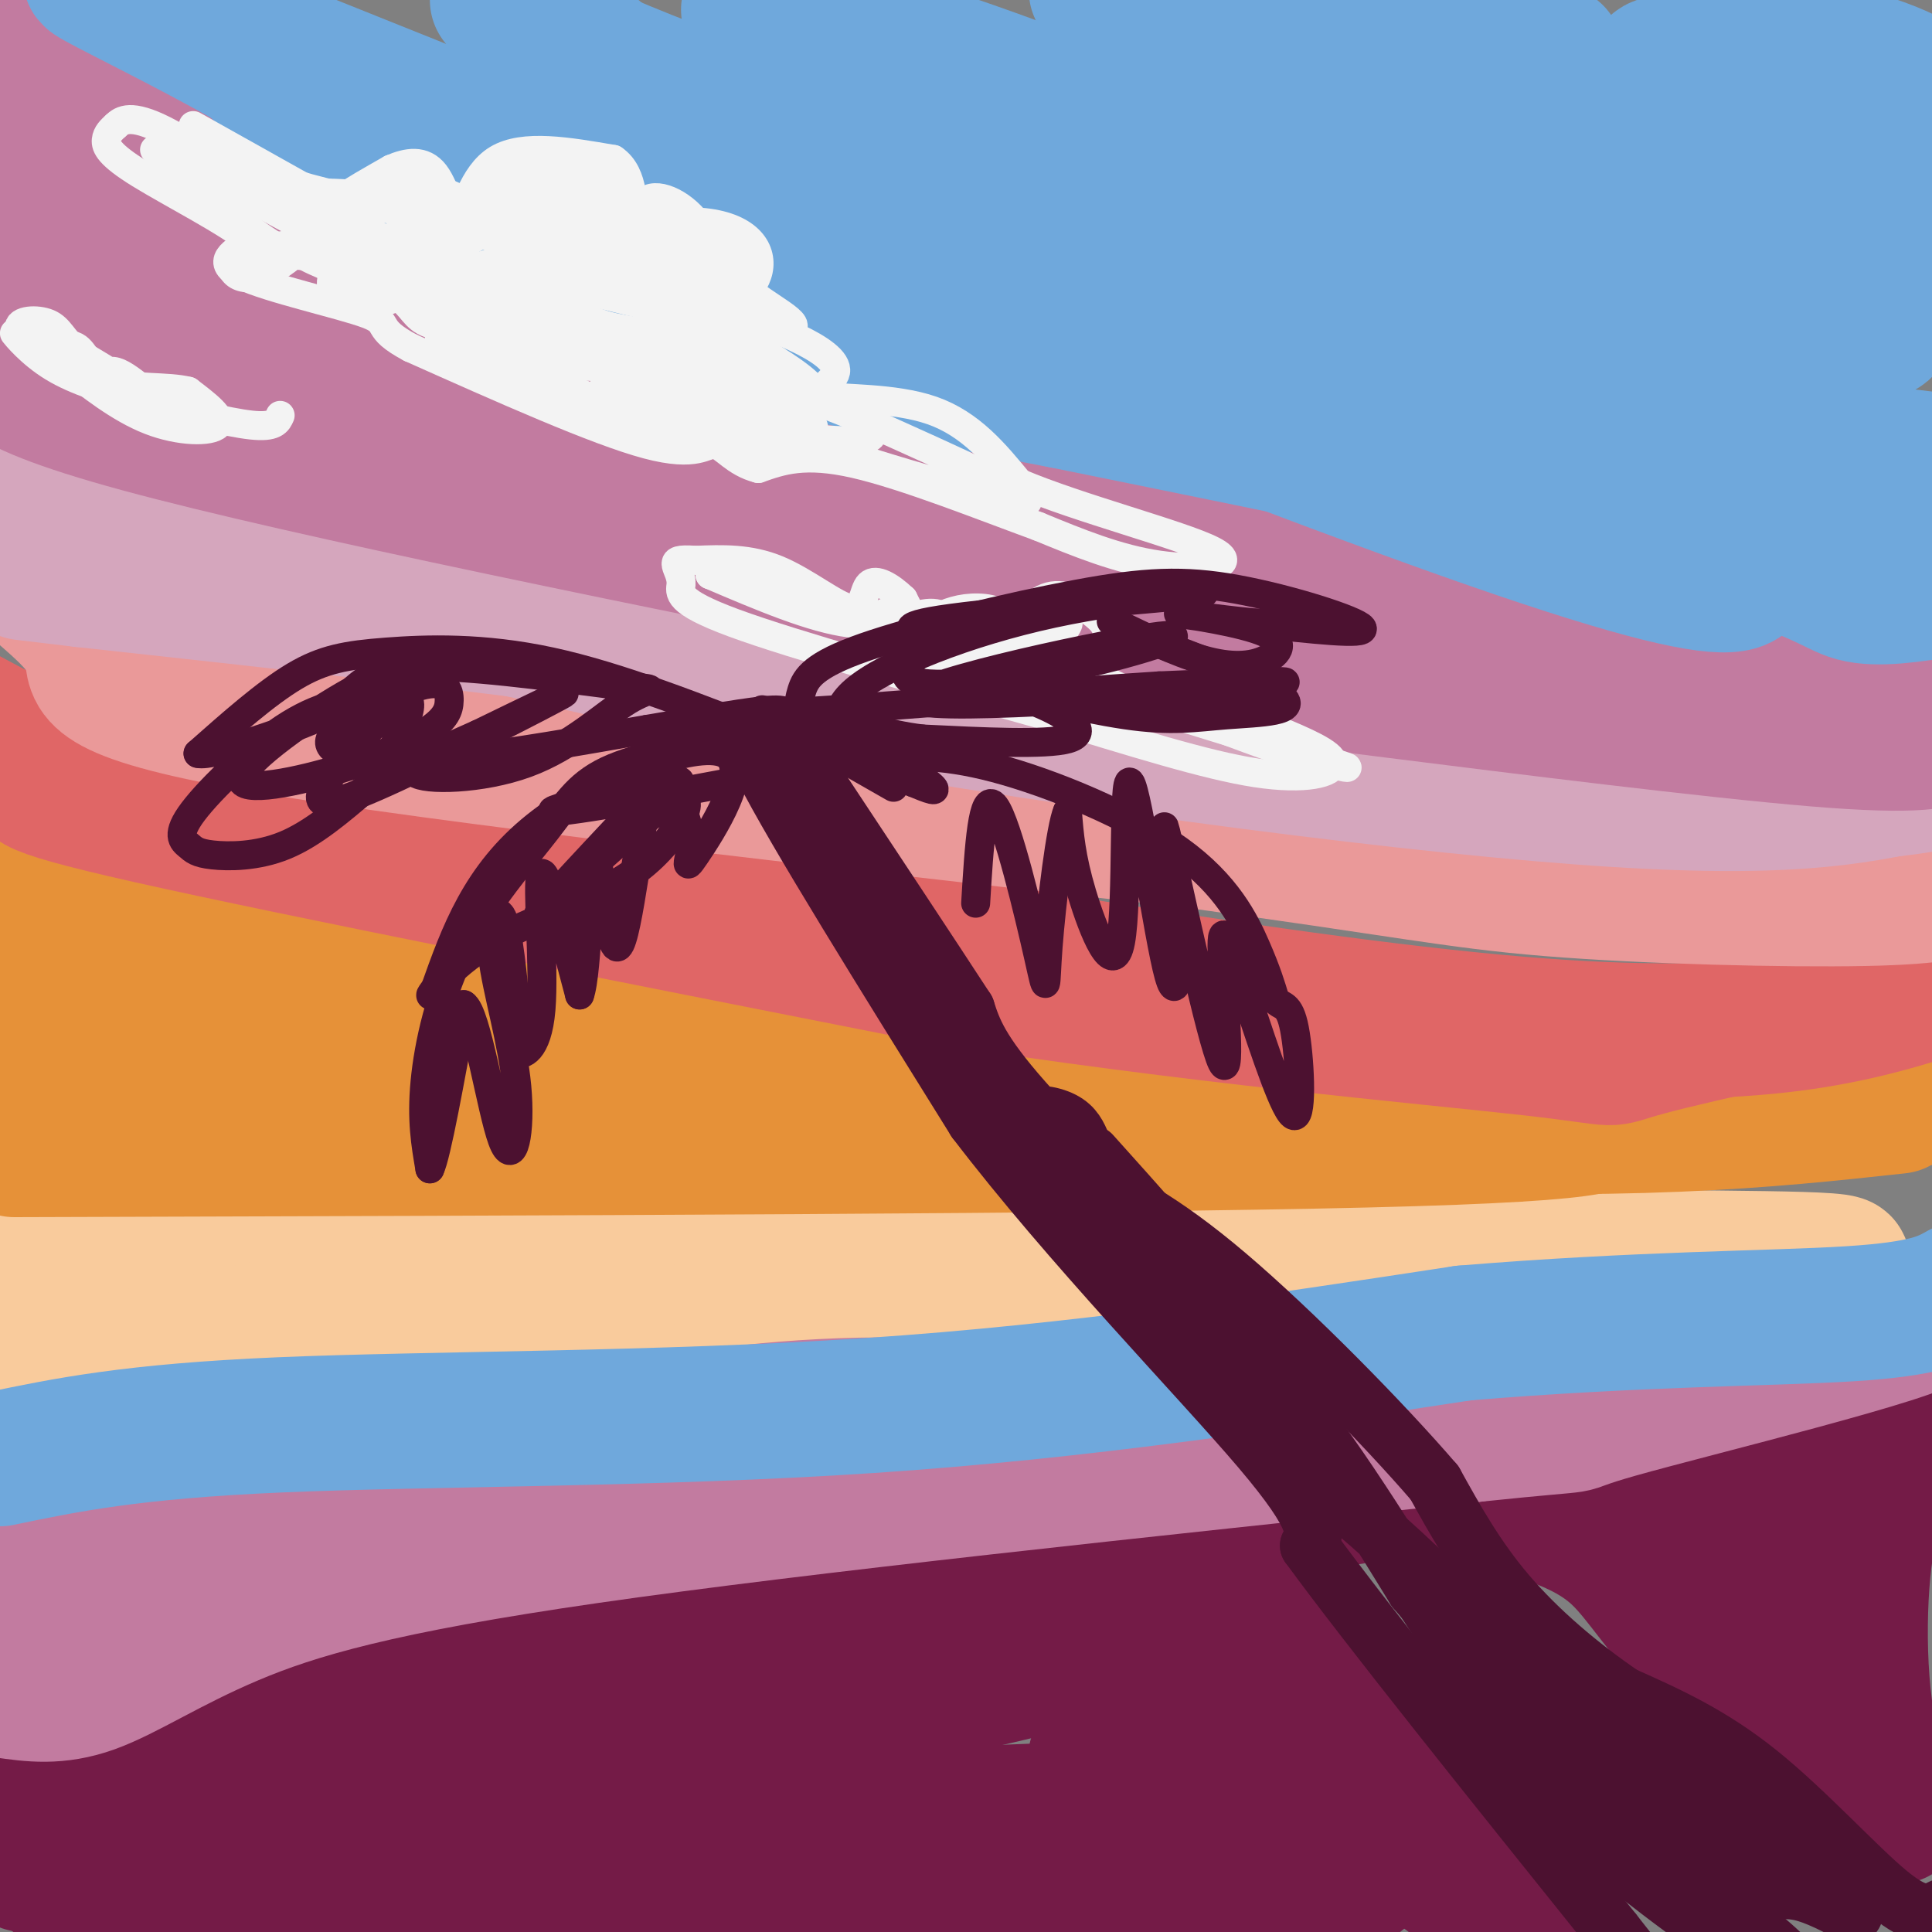 <svg viewBox='0 0 400 400' version='1.1' xmlns='http://www.w3.org/2000/svg' xmlns:xlink='http://www.w3.org/1999/xlink'><rect x="0" y="0" width="400" height="400" fill="#808080" stroke="none"/><g fill='none' stroke='#741b47' stroke-width='28' stroke-linecap='round' stroke-linejoin='round'><path d='M11,367c0.000,0.000 96.000,-27.000 96,-27'/><path d='M107,340c47.833,-10.000 119.417,-21.500 191,-33'/><path d='M298,307c42.422,-8.022 52.978,-11.578 66,-13c13.022,-1.422 28.511,-0.711 44,0'/><path d='M5,386c19.178,-5.844 38.356,-11.689 68,-17c29.644,-5.311 69.756,-10.089 99,-15c29.244,-4.911 47.622,-9.956 66,-15'/><path d='M238,339c15.378,-5.044 20.822,-10.156 27,-7c6.178,3.156 13.089,14.578 20,26'/><path d='M285,358c11.435,15.065 30.024,39.729 32,44c1.976,4.271 -12.660,-11.850 -27,-20c-14.340,-8.150 -28.383,-8.329 -45,-8c-16.617,0.329 -35.809,1.164 -55,2'/><path d='M190,376c-36.097,1.247 -98.841,3.365 -137,6c-38.159,2.635 -51.735,5.786 -35,9c16.735,3.214 63.781,6.490 92,7c28.219,0.510 37.609,-1.745 47,-4'/><path d='M157,394c19.095,-2.571 43.333,-7.000 68,-7c24.667,0.000 49.762,4.429 56,2c6.238,-2.429 -6.381,-11.714 -19,-21'/><path d='M262,368c-3.738,-5.679 -3.583,-9.375 -11,-9c-7.417,0.375 -22.405,4.821 -24,5c-1.595,0.179 10.202,-3.911 22,-8'/><path d='M249,356c5.167,-1.833 7.083,-2.417 9,-3'/><path d='M318,313c6.022,2.178 12.044,4.356 17,9c4.956,4.644 8.844,11.756 18,21c9.156,9.244 23.578,20.622 38,32'/><path d='M391,375c5.088,3.786 -1.193,-2.748 -4,-16c-2.807,-13.252 -2.140,-33.222 0,-42c2.140,-8.778 5.754,-6.365 3,-5c-2.754,1.365 -11.877,1.683 -21,2'/><path d='M369,314c-9.628,-1.490 -23.199,-6.214 -21,-3c2.199,3.214 20.169,14.365 28,20c7.831,5.635 5.523,5.753 4,6c-1.523,0.247 -2.262,0.624 -3,1'/><path d='M377,338c-3.167,-2.667 -9.583,-9.833 -16,-17'/></g>
<g fill='none' stroke='#c27ba0' stroke-width='28' stroke-linecap='round' stroke-linejoin='round'><path d='M398,272c0.000,0.000 -156.000,20.000 -156,20'/><path d='M242,292c-62.178,8.044 -139.622,18.156 -183,27c-43.378,8.844 -52.689,16.422 -62,24'/><path d='M1,350c5.440,0.780 10.881,1.560 18,-1c7.119,-2.560 15.917,-8.458 29,-14c13.083,-5.542 30.452,-10.726 74,-17c43.548,-6.274 113.274,-13.637 183,-21'/><path d='M305,297c30.202,-3.155 14.208,-0.542 30,-5c15.792,-4.458 63.369,-15.988 65,-19c1.631,-3.012 -42.685,2.494 -87,8'/><path d='M313,281c-42.452,2.119 -105.083,3.417 -153,7c-47.917,3.583 -81.119,9.452 -104,14c-22.881,4.548 -35.440,7.774 -48,11'/><path d='M8,313c-10.167,2.000 -11.583,1.500 -13,1'/></g>
<g fill='none' stroke='#f9cb9c' stroke-width='28' stroke-linecap='round' stroke-linejoin='round'><path d='M1,257c0.000,0.000 130.000,-1.000 130,-1'/><path d='M131,256c39.689,-0.600 73.911,-1.600 105,-1c31.089,0.600 59.044,2.800 87,5'/><path d='M323,260c30.448,0.767 63.069,0.185 58,2c-5.069,1.815 -47.826,6.027 -87,6c-39.174,-0.027 -74.764,-4.293 -102,-5c-27.236,-0.707 -46.118,2.147 -65,5'/><path d='M127,268c-17.369,0.464 -28.292,-0.875 -47,2c-18.708,2.875 -45.202,9.964 -59,12c-13.798,2.036 -14.899,-0.982 -16,-4'/></g>
<g fill='none' stroke='#6fa8dc' stroke-width='28' stroke-linecap='round' stroke-linejoin='round'><path d='M0,302c13.667,-2.844 27.333,-5.689 58,-7c30.667,-1.311 78.333,-1.089 122,-4c43.667,-2.911 83.333,-8.956 123,-15'/><path d='M303,276c35.889,-3.000 64.111,-3.000 80,-4c15.889,-1.000 19.444,-3.000 23,-5'/></g>
<g fill='none' stroke='#e69138' stroke-width='28' stroke-linecap='round' stroke-linejoin='round'><path d='M3,238c112.667,-0.333 225.333,-0.667 280,-2c54.667,-1.333 51.333,-3.667 48,-6'/><path d='M331,230c20.500,-1.500 47.750,-2.250 75,-3'/><path d='M393,229c-27.583,3.000 -55.167,6.000 -118,3c-62.833,-3.000 -160.917,-12.000 -259,-21'/><path d='M16,211c-46.500,-3.167 -33.250,-0.583 -20,2'/><path d='M3,214c0.000,0.000 16.000,2.000 16,2'/><path d='M2,181c1.356,1.556 2.711,3.111 11,6c8.289,2.889 23.511,7.111 60,14c36.489,6.889 94.244,16.444 152,26'/><path d='M225,227c56.756,3.022 122.644,-2.422 155,-6c32.356,-3.578 31.178,-5.289 30,-7'/></g>
<g fill='none' stroke='#e06666' stroke-width='28' stroke-linecap='round' stroke-linejoin='round'><path d='M1,152c4.022,3.111 8.044,6.222 7,8c-1.044,1.778 -7.156,2.222 23,9c30.156,6.778 96.578,19.889 163,33'/><path d='M194,202c52.417,8.321 101.958,12.625 123,15c21.042,2.375 13.583,2.821 24,0c10.417,-2.821 38.708,-8.911 67,-15'/><path d='M404,204c-19.333,6.167 -38.667,12.333 -90,8c-51.333,-4.333 -134.667,-19.167 -218,-34'/><path d='M96,178c-46.933,-7.156 -55.267,-8.044 -66,-12c-10.733,-3.956 -23.867,-10.978 -37,-18'/></g>
<g fill='none' stroke='#ea9999' stroke-width='28' stroke-linecap='round' stroke-linejoin='round'><path d='M8,122c5.044,4.356 10.089,8.711 11,13c0.911,4.289 -2.311,8.511 35,15c37.311,6.489 115.156,15.244 193,24'/><path d='M247,174c43.000,5.821 54.000,8.375 74,10c20.000,1.625 49.000,2.321 65,2c16.000,-0.321 19.000,-1.661 22,-3'/><path d='M405,181c0.000,0.000 -9.000,0.000 -9,0'/></g>
<g fill='none' stroke='#d5a6bd' stroke-width='28' stroke-linecap='round' stroke-linejoin='round'><path d='M0,99c-3.667,1.417 -7.333,2.833 19,10c26.333,7.167 82.667,20.083 139,33'/><path d='M158,142c56.022,10.378 126.578,19.822 169,23c42.422,3.178 56.711,0.089 71,-3'/><path d='M398,162c12.372,-0.627 7.801,-0.694 3,0c-4.801,0.694 -9.831,2.148 -27,2c-17.169,-0.148 -46.477,-1.900 -87,-7c-40.523,-5.100 -92.262,-13.550 -144,-22'/><path d='M143,135c-45.000,-6.167 -85.500,-10.583 -126,-15'/><path d='M17,120c-21.000,-2.500 -10.500,-1.250 0,0'/></g>
<g fill='none' stroke='#c27ba0' stroke-width='28' stroke-linecap='round' stroke-linejoin='round'><path d='M0,70c-2.667,4.333 -5.333,8.667 29,18c34.333,9.333 105.667,23.667 177,38'/><path d='M206,126c35.418,8.169 35.463,9.592 41,11c5.537,1.408 16.568,2.802 42,6c25.432,3.198 65.266,8.199 87,10c21.734,1.801 25.367,0.400 29,-1'/><path d='M405,152c-1.800,-0.067 -20.800,0.267 -67,-8c-46.200,-8.267 -119.600,-25.133 -193,-42'/><path d='M145,102c-35.096,-7.821 -26.335,-6.375 -33,-10c-6.665,-3.625 -28.756,-12.322 -45,-21c-16.244,-8.678 -26.641,-17.337 -36,-27c-9.359,-9.663 -17.679,-20.332 -26,-31'/><path d='M5,13c-4.060,-1.393 -1.208,10.625 4,19c5.208,8.375 12.774,13.107 17,18c4.226,4.893 5.113,9.946 6,15'/><path d='M32,65c-0.564,2.303 -4.974,0.559 -12,-4c-7.026,-4.559 -16.667,-11.933 -16,-16c0.667,-4.067 11.641,-4.826 17,-6c5.359,-1.174 5.103,-2.764 3,-9c-2.103,-6.236 -6.051,-17.118 -10,-28'/><path d='M14,2c4.286,1.440 20.000,19.042 36,34c16.000,14.958 32.286,27.274 57,36c24.714,8.726 57.857,13.863 91,19'/><path d='M198,91c28.276,6.152 53.466,12.030 72,18c18.534,5.970 30.413,12.030 47,17c16.587,4.970 37.882,8.848 54,11c16.118,2.152 27.059,2.576 38,3'/><path d='M365,138c0.000,0.000 0.100,0.100 0.1,0.1'/><path d='M34,75c0.000,0.000 43.000,23.000 43,23'/></g>
<g fill='none' stroke='#6fa8dc' stroke-width='28' stroke-linecap='round' stroke-linejoin='round'><path d='M403,122c-7.133,1.133 -14.267,2.267 -19,1c-4.733,-1.267 -7.067,-4.933 -34,-12c-26.933,-7.067 -78.467,-17.533 -130,-28'/><path d='M220,83c-40.756,-7.911 -77.644,-13.689 -105,-25c-27.356,-11.311 -45.178,-28.156 -63,-45'/><path d='M52,13c-25.452,-14.429 -57.583,-28.000 -5,-7c52.583,21.000 189.881,76.571 256,100c66.119,23.429 61.060,14.714 56,6'/><path d='M359,112c17.167,0.333 32.083,-1.833 47,-4'/><path d='M402,108c-51.101,-11.548 -102.202,-23.095 -142,-34c-39.798,-10.905 -68.292,-21.167 -85,-28c-16.708,-6.833 -21.631,-10.238 -30,-17c-8.369,-6.762 -20.185,-16.881 -32,-27'/><path d='M113,2c-6.667,-5.167 -7.333,-4.583 -8,-4'/><path d='M103,0c5.565,4.530 11.131,9.060 49,23c37.869,13.940 108.042,37.292 147,50c38.958,12.708 46.702,14.774 61,17c14.298,2.226 35.149,4.613 56,7'/><path d='M382,85c-11.167,-1.833 -22.333,-3.667 -56,-16c-33.667,-12.333 -89.833,-35.167 -146,-58'/><path d='M180,11c-23.500,-9.333 -9.250,-3.667 5,2'/><path d='M155,2c12.095,2.173 24.190,4.345 51,14c26.810,9.655 68.333,26.792 108,38c39.667,11.208 77.476,16.488 76,14c-1.476,-2.488 -42.238,-12.744 -83,-23'/><path d='M307,45c-22.689,-7.089 -37.911,-13.311 -50,-21c-12.089,-7.689 -21.044,-16.844 -30,-26'/><path d='M228,0c0.000,0.000 182.000,40.000 182,40'/><path d='M402,31c-13.644,-2.067 -27.289,-4.133 -40,-8c-12.711,-3.867 -24.489,-9.533 -17,-10c7.489,-0.467 34.244,4.267 61,9'/><path d='M397,17c-3.107,-1.655 -6.214,-3.310 -16,-6c-9.786,-2.690 -26.250,-6.417 -29,-3c-2.750,3.417 8.214,13.976 20,22c11.786,8.024 24.393,13.512 37,19'/><path d='M398,49c-6.690,-0.667 -13.381,-1.333 -33,-8c-19.619,-6.667 -52.167,-19.333 -68,-26c-15.833,-6.667 -14.952,-7.333 -8,-7c6.952,0.333 19.976,1.667 33,3'/></g>
<g fill='none' stroke='#f3f3f3' stroke-width='6' stroke-linecap='round' stroke-linejoin='round'><path d='M40,26c10.111,5.667 20.222,11.333 25,14c4.778,2.667 4.222,2.333 6,1c1.778,-1.333 5.889,-3.667 10,-6'/><path d='M81,35c3.333,-1.439 6.667,-2.035 9,1c2.333,3.035 3.667,9.702 5,9c1.333,-0.702 2.667,-8.772 8,-12c5.333,-3.228 14.667,-1.614 24,0'/><path d='M127,33c4.549,3.027 3.920,10.595 4,12c0.080,1.405 0.868,-3.352 4,-4c3.132,-0.648 8.609,2.815 11,8c2.391,5.185 1.695,12.093 1,19'/><path d='M147,68c0.020,2.316 -0.431,-1.392 0,-3c0.431,-1.608 1.742,-1.114 5,0c3.258,1.114 8.461,2.848 13,5c4.539,2.152 8.412,4.721 8,7c-0.412,2.279 -5.111,4.267 -2,5c3.111,0.733 14.032,0.209 22,3c7.968,2.791 12.984,8.895 18,15'/><path d='M211,100c12.190,5.214 33.667,10.750 40,14c6.333,3.250 -2.476,4.214 -11,3c-8.524,-1.214 -16.762,-4.607 -25,-8'/><path d='M215,109c-11.444,-4.178 -27.556,-10.622 -38,-13c-10.444,-2.378 -15.222,-0.689 -20,1'/><path d='M157,97c-4.881,-1.214 -7.083,-4.750 -9,-5c-1.917,-0.250 -3.548,2.786 -14,0c-10.452,-2.786 -29.726,-11.393 -49,-20'/><path d='M85,72c-8.048,-4.286 -3.667,-5.000 -9,-7c-5.333,-2.000 -20.381,-5.286 -26,-8c-5.619,-2.714 -1.810,-4.857 2,-7'/><path d='M52,50c-4.452,-3.869 -16.583,-10.042 -23,-14c-6.417,-3.958 -7.119,-5.702 -7,-7c0.119,-1.298 1.060,-2.149 2,-3'/><path d='M24,26c1.167,-1.143 3.083,-2.500 10,1c6.917,3.500 18.833,11.857 33,18c14.167,6.143 30.583,10.071 47,14'/><path d='M114,59c8.129,2.819 4.952,2.866 2,3c-2.952,0.134 -5.678,0.356 -19,-5c-13.322,-5.356 -37.241,-16.288 -33,-17c4.241,-0.712 36.640,8.797 48,12c11.360,3.203 1.680,0.102 -8,-3'/><path d='M104,49c-3.336,-1.384 -7.674,-3.344 -12,-3c-4.326,0.344 -8.638,2.991 -3,6c5.638,3.009 21.227,6.379 30,7c8.773,0.621 10.731,-1.506 12,-3c1.269,-1.494 1.848,-2.353 3,-5c1.152,-2.647 2.876,-7.081 -3,-8c-5.876,-0.919 -19.351,1.676 -27,4c-7.649,2.324 -9.471,4.378 -8,7c1.471,2.622 6.236,5.811 11,9'/><path d='M107,63c3.915,1.497 8.203,0.739 11,0c2.797,-0.739 4.103,-1.461 6,-4c1.897,-2.539 4.386,-6.897 3,-10c-1.386,-3.103 -6.645,-4.952 -9,-7c-2.355,-2.048 -1.804,-4.296 -11,-2c-9.196,2.296 -28.139,9.136 -35,14c-6.861,4.864 -1.639,7.753 1,9c2.639,1.247 2.696,0.854 5,0c2.304,-0.854 6.855,-2.167 9,-4c2.145,-1.833 1.885,-4.186 -2,-6c-3.885,-1.814 -11.396,-3.090 -18,-3c-6.604,0.090 -12.302,1.545 -18,3'/><path d='M49,53c-2.596,2.118 -0.086,5.912 5,4c5.086,-1.912 12.747,-9.532 16,-13c3.253,-3.468 2.099,-2.785 -6,-5c-8.099,-2.215 -23.142,-7.327 -22,-5c1.142,2.327 18.469,12.093 31,18c12.531,5.907 20.265,7.953 28,10'/><path d='M101,62c6.855,1.880 9.992,1.579 12,1c2.008,-0.579 2.886,-1.437 2,-3c-0.886,-1.563 -3.535,-3.833 -7,-5c-3.465,-1.167 -7.747,-1.232 -11,2c-3.253,3.232 -5.478,9.761 -6,13c-0.522,3.239 0.660,3.187 9,4c8.340,0.813 23.837,2.489 34,2c10.163,-0.489 14.991,-3.145 19,-5c4.009,-1.855 7.198,-2.910 5,-6c-2.198,-3.090 -9.784,-8.217 -18,-10c-8.216,-1.783 -17.062,-0.224 -22,2c-4.938,2.224 -5.969,5.112 -7,8'/><path d='M111,65c0.300,2.421 4.551,4.474 11,5c6.449,0.526 15.097,-0.475 22,-3c6.903,-2.525 12.061,-6.573 13,-11c0.939,-4.427 -2.341,-9.234 -12,-10c-9.659,-0.766 -25.698,2.509 -33,5c-7.302,2.491 -5.868,4.198 -3,7c2.868,2.802 7.171,6.700 15,9c7.829,2.300 19.185,3.004 26,2c6.815,-1.004 9.090,-3.715 7,-4c-2.090,-0.285 -8.545,1.858 -15,4'/><path d='M142,69c-6.057,2.701 -13.701,7.452 -13,11c0.701,3.548 9.747,5.892 21,8c11.253,2.108 24.712,3.979 29,3c4.288,-0.979 -0.596,-4.806 -5,-7c-4.404,-2.194 -8.326,-2.753 -15,-2c-6.674,0.753 -16.098,2.818 -18,5c-1.902,2.182 3.717,4.482 10,5c6.283,0.518 13.230,-0.745 16,-2c2.770,-1.255 1.363,-2.501 -2,-4c-3.363,-1.499 -8.681,-3.249 -14,-5'/><path d='M151,81c-3.729,-1.329 -6.051,-2.150 -6,-1c0.051,1.150 2.475,4.271 18,10c15.525,5.729 44.150,14.065 49,14c4.850,-0.065 -14.075,-8.533 -33,-17'/><path d='M179,87c-12.569,-5.325 -27.493,-10.139 -36,-15c-8.507,-4.861 -10.598,-9.770 -2,-7c8.598,2.770 27.885,13.220 28,17c0.115,3.780 -18.943,0.890 -38,-2'/><path d='M131,80c-7.576,-0.523 -7.515,-0.831 -2,2c5.515,2.831 16.485,8.801 8,6c-8.485,-2.801 -36.424,-14.372 -38,-17c-1.576,-2.628 23.212,3.686 48,10'/><path d='M147,81c8.245,2.109 4.857,2.382 3,1c-1.857,-1.382 -2.185,-4.419 -14,-10c-11.815,-5.581 -35.119,-13.706 -43,-15c-7.881,-1.294 -0.340,4.242 6,8c6.340,3.758 11.480,5.738 21,7c9.520,1.262 23.421,1.808 31,2c7.579,0.192 8.836,0.031 7,-3c-1.836,-3.031 -6.763,-8.931 -10,-12c-3.237,-3.069 -4.782,-3.305 -10,-3c-5.218,0.305 -14.109,1.153 -23,2'/><path d='M115,58c6.815,2.885 35.353,9.097 45,10c9.647,0.903 0.404,-3.504 -4,-7c-4.404,-3.496 -3.970,-6.080 -15,-8c-11.030,-1.920 -33.523,-3.174 -31,-2c2.523,1.174 30.064,4.778 40,5c9.936,0.222 2.267,-2.936 -6,-5c-8.267,-2.064 -17.134,-3.032 -26,-4'/><path d='M118,47c-5.006,-0.095 -4.520,1.667 -2,2c2.520,0.333 7.076,-0.761 9,-2c1.924,-1.239 1.217,-2.621 0,-4c-1.217,-1.379 -2.943,-2.756 -9,-3c-6.057,-0.244 -16.445,0.645 -21,4c-4.555,3.355 -3.278,9.178 -2,15'/><path d='M93,59c1.631,3.631 6.708,5.208 0,3c-6.708,-2.208 -25.202,-8.202 -29,-9c-3.798,-0.798 7.101,3.601 18,8'/><path d='M82,61c3.608,2.506 3.629,4.771 7,6c3.371,1.229 10.094,1.420 13,3c2.906,1.580 1.995,4.547 -6,0c-7.995,-4.547 -23.076,-16.609 -29,-23c-5.924,-6.391 -2.693,-7.112 2,-7c4.693,0.112 10.846,1.056 17,2'/><path d='M86,42c4.887,0.885 8.605,2.096 6,2c-2.605,-0.096 -11.533,-1.500 -13,-3c-1.467,-1.500 4.528,-3.096 10,-2c5.472,1.096 10.421,4.885 13,5c2.579,0.115 2.790,-3.442 3,-7'/><path d='M105,37c3.309,-1.576 10.083,-2.016 15,-1c4.917,1.016 7.978,3.489 7,7c-0.978,3.511 -5.994,8.061 -2,12c3.994,3.939 16.998,7.268 21,7c4.002,-0.268 -0.999,-4.134 -6,-8'/><path d='M140,54c-10.500,-2.667 -33.750,-5.333 -57,-8'/><path d='M32,31c9.583,8.333 19.167,16.667 25,20c5.833,3.333 7.917,1.667 10,0'/><path d='M219,137c-4.978,-4.689 -9.956,-9.378 -14,-9c-4.044,0.378 -7.156,5.822 -10,6c-2.844,0.178 -5.422,-4.911 -8,-10'/><path d='M187,124c-2.766,-2.651 -5.679,-4.278 -7,-3c-1.321,1.278 -1.048,5.459 -4,5c-2.952,-0.459 -9.129,-5.560 -15,-8c-5.871,-2.440 -11.435,-2.220 -17,-2'/><path d='M144,116c-3.625,-0.258 -4.188,0.096 -4,1c0.188,0.904 1.128,2.359 1,4c-0.128,1.641 -1.322,3.469 11,8c12.322,4.531 38.161,11.766 64,19'/><path d='M216,148c18.762,5.690 33.667,10.417 44,12c10.333,1.583 16.095,0.024 16,-2c-0.095,-2.024 -6.048,-4.512 -12,-7'/><path d='M264,151c-4.450,-1.175 -9.574,-0.614 -17,-2c-7.426,-1.386 -17.153,-4.719 -20,-8c-2.847,-3.281 1.187,-6.509 2,-9c0.813,-2.491 -1.593,-4.246 -4,-6'/><path d='M225,126c-2.145,-1.920 -5.509,-3.721 -9,-2c-3.491,1.721 -7.109,6.964 -8,8c-0.891,1.036 0.947,-2.135 0,-4c-0.947,-1.865 -4.678,-2.425 -8,-2c-3.322,0.425 -6.235,1.836 -7,3c-0.765,1.164 0.617,2.082 2,3'/><path d='M195,132c0.903,0.257 2.159,-0.601 2,-2c-0.159,-1.399 -1.735,-3.338 -5,-3c-3.265,0.338 -8.219,2.954 -16,2c-7.781,-0.954 -18.391,-5.477 -29,-10'/><path d='M147,119c2.606,-0.062 23.621,4.785 33,9c9.379,4.215 7.122,7.800 15,10c7.878,2.200 25.890,3.015 23,0c-2.890,-3.015 -26.683,-9.862 -33,-11c-6.317,-1.138 4.841,3.431 16,8'/><path d='M201,135c4.071,2.274 6.250,3.958 10,2c3.750,-1.958 9.071,-7.560 10,-8c0.929,-0.440 -2.536,4.280 -6,9'/><path d='M215,138c12.222,5.667 45.778,15.333 58,19c12.222,3.667 3.111,1.333 -6,-1'/><path d='M267,156c-9.244,-3.178 -29.356,-10.622 -40,-16c-10.644,-5.378 -11.822,-8.689 -13,-12'/><path d='M30,81c-2.214,-1.774 -4.427,-3.547 -6,-4c-1.573,-0.453 -2.504,0.415 -3,1c-0.496,0.585 -0.557,0.888 2,2c2.557,1.112 7.730,3.032 7,2c-0.730,-1.032 -7.365,-5.016 -14,-9'/><path d='M16,73c-3.048,-2.714 -3.667,-5.000 -6,-6c-2.333,-1.000 -6.381,-0.714 -6,1c0.381,1.714 5.190,4.857 10,8'/><path d='M14,76c4.488,3.583 10.708,8.542 17,11c6.292,2.458 12.655,2.417 14,1c1.345,-1.417 -2.327,-4.208 -6,-7'/><path d='M39,81c-4.226,-1.107 -11.792,-0.375 -16,-2c-4.208,-1.625 -5.060,-5.607 -7,-7c-1.940,-1.393 -4.970,-0.196 -8,1'/><path d='M8,73c-2.636,-1.085 -5.226,-4.299 -5,-4c0.226,0.299 3.267,4.111 8,7c4.733,2.889 11.159,4.855 19,7c7.841,2.145 17.097,4.470 22,5c4.903,0.530 5.451,-0.735 6,-2'/></g>
<g fill='none' stroke='#4c1130' stroke-width='12' stroke-linecap='round' stroke-linejoin='round'><path d='M402,395c-2.267,1.156 -4.533,2.311 -11,-3c-6.467,-5.311 -17.133,-17.089 -27,-25c-9.867,-7.911 -18.933,-11.956 -28,-16'/><path d='M336,351c-9.022,-6.133 -17.578,-13.467 -24,-21c-6.422,-7.533 -10.711,-15.267 -15,-23'/><path d='M297,307c-10.511,-12.244 -29.289,-31.356 -43,-43c-13.711,-11.644 -22.356,-15.822 -31,-20'/><path d='M223,244c-7.429,-5.750 -10.500,-10.125 -10,-12c0.500,-1.875 4.571,-1.250 7,0c2.429,1.250 3.214,3.125 4,5'/><path d='M226,239c9.822,10.933 19.644,21.867 16,19c-3.644,-2.867 -20.756,-19.533 -30,-30c-9.244,-10.467 -10.622,-14.733 -12,-19'/><path d='M200,209c-7.167,-11.000 -19.083,-29.000 -31,-47'/><path d='M169,162c-5.933,-9.044 -5.267,-8.156 -6,-7c-0.733,1.156 -2.867,2.578 -5,4'/><path d='M158,159c6.500,12.833 25.250,42.917 44,73'/><path d='M202,232c19.511,25.578 46.289,53.022 59,68c12.711,14.978 11.356,17.489 10,20'/><path d='M271,320c12.167,16.667 37.583,48.333 63,80'/><path d='M334,400c10.500,13.333 5.250,6.667 0,0'/><path d='M228,251c14.489,13.000 28.978,26.000 42,43c13.022,17.000 24.578,38.000 35,52c10.422,14.000 19.711,21.000 29,28'/><path d='M334,374c8.022,8.826 13.576,16.890 8,9c-5.576,-7.890 -22.281,-31.733 -41,-51c-18.719,-19.267 -39.450,-33.958 -49,-43c-9.550,-9.042 -7.917,-12.434 -3,-11c4.917,1.434 13.119,7.696 21,17c7.881,9.304 15.440,21.652 23,34'/><path d='M293,329c13.201,15.566 34.703,37.482 51,50c16.297,12.518 27.388,15.640 19,8c-8.388,-7.640 -36.254,-26.040 -50,-37c-13.746,-10.960 -13.373,-14.480 -13,-18'/><path d='M300,332c14.839,9.991 58.438,43.967 75,57c16.562,13.033 6.089,5.122 -1,3c-7.089,-2.122 -10.793,1.544 -15,2c-4.207,0.456 -8.916,-2.298 -12,-5c-3.084,-2.702 -4.542,-5.351 -6,-8'/><path d='M341,381c-1.988,-3.405 -3.958,-7.917 -12,-14c-8.042,-6.083 -22.155,-13.738 -18,-9c4.155,4.738 26.577,21.869 49,39'/><path d='M360,397c10.995,9.044 13.982,12.156 1,3c-12.982,-9.156 -41.933,-30.578 -44,-31c-2.067,-0.422 22.751,20.156 34,28c11.249,7.844 8.928,2.956 7,-1c-1.928,-3.956 -3.464,-6.978 -5,-10'/><path d='M353,386c-0.833,-1.667 -0.417,-0.833 0,0'/></g>
<g fill='none' stroke='#4c1130' stroke-width='6' stroke-linecap='round' stroke-linejoin='round'><path d='M158,152c-11.967,2.019 -23.933,4.038 -31,7c-7.067,2.962 -9.234,6.866 -14,13c-4.766,6.134 -12.129,14.498 -17,24c-4.871,9.502 -7.249,20.144 -8,28c-0.751,7.856 0.124,12.928 1,18'/><path d='M89,242c1.333,-2.667 4.167,-18.333 7,-34'/><path d='M96,208c2.626,1.363 5.690,21.771 8,28c2.310,6.229 3.867,-1.722 3,-11c-0.867,-9.278 -4.156,-19.882 -5,-27c-0.844,-7.118 0.759,-10.748 2,-8c1.241,2.748 2.121,11.874 3,21'/><path d='M107,211c0.136,4.853 -1.026,6.486 0,7c1.026,0.514 4.238,-0.093 5,-9c0.762,-8.907 -0.925,-26.116 0,-28c0.925,-1.884 4.463,11.558 8,25'/><path d='M120,206c1.700,-4.429 1.951,-28.002 3,-29c1.049,-0.998 2.898,20.577 5,19c2.102,-1.577 4.458,-26.308 7,-34c2.542,-7.692 5.271,1.654 8,11'/><path d='M143,173c0.545,4.011 -2.091,8.539 1,4c3.091,-4.539 11.909,-18.145 6,-21c-5.909,-2.855 -26.545,5.041 -39,15c-12.455,9.959 -16.727,21.979 -21,34'/><path d='M90,205c-2.680,3.849 1.119,-3.529 10,-9c8.881,-5.471 22.844,-9.033 32,-16c9.156,-6.967 13.503,-17.337 7,-14c-6.503,3.337 -23.858,20.382 -27,23c-3.142,2.618 7.929,-9.191 19,-21'/><path d='M131,168c6.649,-5.089 13.772,-7.313 7,-6c-6.772,1.313 -27.439,6.161 -23,6c4.439,-0.161 33.982,-5.332 46,-8c12.018,-2.668 6.509,-2.834 1,-3'/><path d='M161,153c-16.464,-6.482 -32.929,-12.964 -47,-16c-14.071,-3.036 -25.750,-2.625 -34,-2c-8.250,0.625 -13.071,1.464 -19,5c-5.929,3.536 -12.964,9.768 -20,16'/><path d='M41,156c2.901,0.806 20.154,-5.178 26,-8c5.846,-2.822 0.285,-2.482 -7,2c-7.285,4.482 -16.295,13.104 -20,18c-3.705,4.896 -2.107,6.065 -1,7c1.107,0.935 1.721,1.636 5,2c3.279,0.364 9.223,0.390 15,-2c5.777,-2.390 11.389,-7.195 17,-12'/><path d='M76,163c5.557,-6.979 10.950,-18.425 8,-18c-2.950,0.425 -14.244,12.722 -17,18c-2.756,5.278 3.027,3.536 15,-2c11.973,-5.536 30.135,-14.868 34,-17c3.865,-2.132 -6.568,2.934 -17,8'/><path d='M99,152c-6.665,2.967 -14.828,6.384 -13,8c1.828,1.616 13.647,1.430 23,-2c9.353,-3.430 16.239,-10.105 21,-13c4.761,-2.895 7.397,-2.010 -1,-3c-8.397,-0.990 -27.828,-3.854 -39,-4c-11.172,-0.146 -14.086,2.427 -17,5'/><path d='M73,143c-8.840,4.862 -22.439,14.516 -23,18c-0.561,3.484 11.915,0.799 21,-2c9.085,-2.799 14.779,-5.710 18,-8c3.221,-2.290 3.970,-3.958 4,-6c0.030,-2.042 -0.658,-4.459 -6,-3c-5.342,1.459 -15.339,6.793 -18,10c-2.661,3.207 2.014,4.286 7,5c4.986,0.714 10.282,1.061 20,0c9.718,-1.061 23.859,-3.531 38,-6'/><path d='M134,151c11.644,-1.956 21.756,-3.844 26,-4c4.244,-0.156 2.622,1.422 1,3'/><path d='M165,151c0.082,-2.670 0.165,-5.340 1,-8c0.835,-2.660 2.423,-5.309 13,-9c10.577,-3.691 30.144,-8.422 44,-11c13.856,-2.578 22.000,-3.002 33,-1c11.000,2.002 24.857,6.429 26,8c1.143,1.571 -10.429,0.285 -22,-1'/><path d='M260,129c-8.094,-0.757 -17.329,-2.150 -16,-2c1.329,0.150 13.224,1.841 18,4c4.776,2.159 2.435,4.785 -1,6c-3.435,1.215 -7.963,1.019 -14,-1c-6.037,-2.019 -13.582,-5.863 -16,-7c-2.418,-1.137 0.291,0.431 3,2'/><path d='M234,131c7.943,3.040 26.301,9.639 31,13c4.699,3.361 -4.260,3.483 -11,4c-6.740,0.517 -11.262,1.429 -21,0c-9.738,-1.429 -24.693,-5.197 -28,-6c-3.307,-0.803 5.033,1.361 11,4c5.967,2.639 9.562,5.754 5,7c-4.562,1.246 -17.281,0.623 -30,0'/><path d='M191,153c-8.150,-0.960 -13.526,-3.361 -15,-3c-1.474,0.361 0.955,3.485 0,3c-0.955,-0.485 -5.295,-4.580 1,-10c6.295,-5.420 23.223,-12.164 41,-16c17.777,-3.836 36.401,-4.764 30,-4c-6.401,0.764 -37.829,3.218 -51,5c-13.171,1.782 -8.086,2.891 -3,4'/><path d='M194,132c-3.046,2.682 -9.160,7.386 -5,9c4.160,1.614 18.592,0.137 33,-3c14.408,-3.137 28.790,-7.934 16,-6c-12.790,1.934 -52.751,10.598 -48,13c4.751,2.402 54.215,-1.456 70,-3c15.785,-1.544 -2.107,-0.772 -20,0'/><path d='M240,142c-18.089,1.142 -53.313,3.997 -68,5c-14.687,1.003 -8.839,0.155 -1,3c7.839,2.845 17.668,9.384 21,12c3.332,2.616 0.166,1.308 -3,0'/><path d='M189,162c-8.556,-4.044 -28.444,-14.156 -31,-15c-2.556,-0.844 12.222,7.578 27,16'/><path d='M180,157c7.143,-0.548 14.286,-1.095 26,2c11.714,3.095 28.000,9.833 38,17c10.000,7.167 13.714,14.762 16,20c2.286,5.238 3.143,8.119 4,11'/><path d='M264,207c1.405,1.690 2.917,0.417 4,6c1.083,5.583 1.738,18.024 0,18c-1.738,-0.024 -5.869,-12.512 -10,-25'/><path d='M258,206c-2.861,-8.343 -5.014,-16.700 -5,-10c0.014,6.700 2.196,28.458 0,24c-2.196,-4.458 -8.770,-35.131 -11,-45c-2.230,-9.869 -0.115,1.065 2,12'/><path d='M244,187c0.341,8.245 0.194,22.859 -2,15c-2.194,-7.859 -6.433,-38.189 -8,-40c-1.567,-1.811 -0.460,24.897 -2,33c-1.540,8.103 -5.726,-2.399 -8,-10c-2.274,-7.601 -2.637,-12.300 -3,-17'/><path d='M221,168c-1.380,3.032 -3.329,19.112 -4,28c-0.671,8.888 -0.065,10.585 -2,2c-1.935,-8.585 -6.410,-27.453 -9,-31c-2.590,-3.547 -3.295,8.226 -4,20'/></g>
</svg>